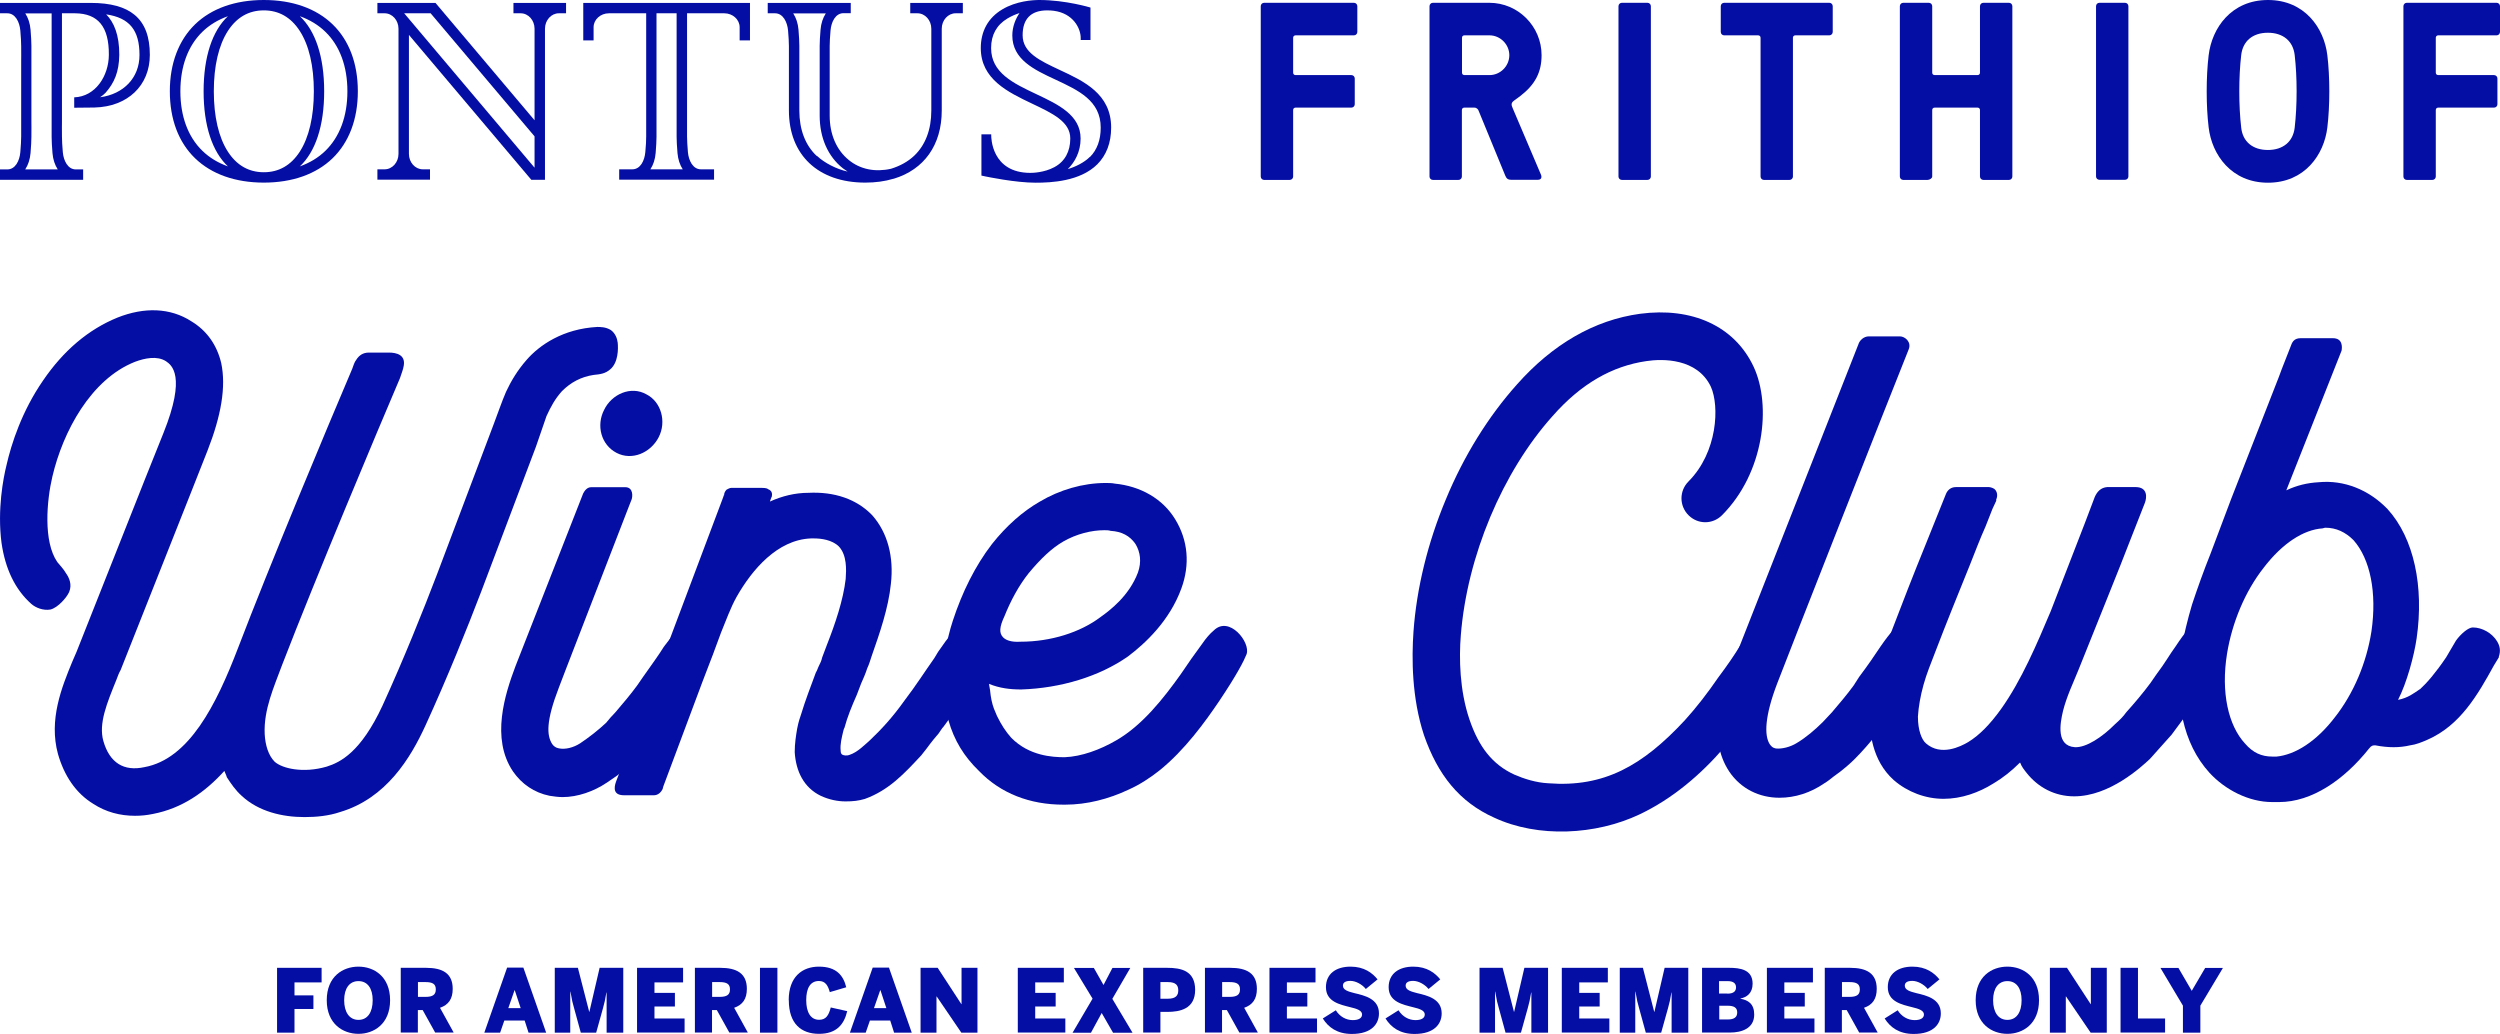 <svg xmlns="http://www.w3.org/2000/svg" fill="none" viewBox="0 0 133 55" height="55" width="133">
<g clip-path="url(#clip0_138_455)">
<path fill="#040EA4" d="M30.114 0.155H27.316V0.707H27.7C28.106 0.707 28.438 1.075 28.438 1.529V6.398L23.168 0.155H20.078V0.707H20.462C20.868 0.707 21.2 1.075 21.2 1.529V8.186C21.2 8.64 20.868 9.008 20.462 9.008H20.078V9.559H22.876V9.008H22.493C22.087 9.008 21.755 8.64 21.755 8.186V1.857L28.266 9.565H28.993V1.529C28.993 1.075 29.325 0.707 29.731 0.707H30.114V0.155ZM28.438 8.921L21.503 0.707H22.91L28.438 7.254V8.921Z"></path>
<path fill="#040EA4" d="M39.349 1.449V2.15H39.899V0.155H31.03V2.15H31.579V1.449C31.579 1.04 31.945 0.707 32.397 0.707H34.377C34.377 1.65 34.377 7.093 34.377 7.26C34.377 7.507 34.366 7.708 34.331 8.094C34.291 8.548 34.068 9.008 33.639 9.008H32.941V9.559H37.988V9.008H37.289C36.866 9.008 36.637 8.548 36.597 8.094C36.563 7.708 36.557 7.507 36.551 7.26C36.551 7.093 36.551 1.65 36.551 0.707H38.531C38.983 0.707 39.349 1.04 39.349 1.449ZM34.6 9.008C34.755 8.772 34.852 8.479 34.881 8.14C34.915 7.737 34.921 7.53 34.926 7.277C34.926 7.059 34.926 1.65 34.926 0.707H35.996C35.996 1.644 35.996 7.059 35.996 7.277C36.002 7.53 36.008 7.743 36.042 8.14C36.071 8.479 36.168 8.772 36.322 9.008H34.594H34.6Z"></path>
<path fill="#040EA4" d="M4.835 0.155H0V0.707H0.389C0.813 0.707 1.041 1.167 1.081 1.621C1.116 2.006 1.121 2.207 1.127 2.454C1.133 2.753 1.127 3.219 1.127 3.219V5.461V6.501C1.127 6.501 1.127 6.967 1.127 7.266C1.121 7.513 1.116 7.714 1.081 8.099C1.041 8.553 0.818 9.013 0.389 9.013H0V9.565H4.423V9.013H4.034C3.611 9.013 3.382 8.553 3.342 8.099C3.307 7.714 3.302 7.513 3.296 7.266C3.29 6.967 3.296 6.501 3.296 6.501V0.707H3.994C5.218 0.718 5.802 1.42 5.791 2.92C5.785 4.03 5.087 5.139 3.948 5.179V5.731H3.971C4.074 5.731 4.772 5.725 5.024 5.72C6.786 5.679 7.971 4.553 7.971 2.92C7.971 1.943 7.707 1.247 7.164 0.793C6.655 0.368 5.888 0.155 4.829 0.155M1.345 9.008C1.499 8.772 1.596 8.479 1.625 8.14C1.659 7.737 1.665 7.53 1.671 7.277C1.677 6.967 1.671 6.513 1.671 6.496C1.671 6.496 1.671 2.748 1.671 2.443C1.665 2.19 1.659 1.977 1.625 1.581C1.596 1.242 1.499 0.948 1.345 0.713H2.747V6.501C2.747 6.501 2.747 6.973 2.747 7.283C2.752 7.536 2.758 7.749 2.792 8.145C2.821 8.484 2.918 8.778 3.073 9.013H1.339L1.345 9.008ZM5.333 5.168C5.442 5.093 5.545 5.012 5.613 4.938C6.082 4.409 6.334 3.823 6.346 2.92C6.351 1.851 6.059 1.178 5.648 0.764C6.895 0.948 7.421 1.609 7.421 2.926C7.421 4.139 6.574 5.007 5.333 5.173"></path>
<path fill="#040EA4" d="M48.425 0.707H48.808C49.214 0.707 49.546 1.075 49.546 1.529V5.886C49.546 6.898 49.226 7.731 48.625 8.295C48.299 8.599 47.887 8.829 47.4 8.979C46.559 9.169 45.764 9.008 45.163 8.519C44.505 7.99 44.139 7.151 44.139 6.151V4.34C44.139 4.34 44.139 2.638 44.139 2.449C44.145 2.202 44.15 2 44.185 1.615C44.225 1.161 44.448 0.701 44.877 0.701H45.26V0.155H40.843V0.707H41.232C41.656 0.707 41.884 1.167 41.925 1.621C41.959 2.006 41.965 2.207 41.97 2.454C41.97 2.598 41.97 3.685 41.97 4.139V5.88C41.97 8.243 43.527 9.715 46.033 9.715C46.576 9.715 47.074 9.646 47.52 9.513C47.532 9.513 47.538 9.513 47.549 9.508C49.151 9.025 50.101 7.726 50.101 5.88V1.529C50.101 1.075 50.433 0.707 50.839 0.707H51.223V0.155H48.425V0.707ZM43.447 8.295C42.846 7.731 42.525 6.898 42.525 5.886C42.525 5.886 42.525 2.569 42.525 2.443C42.52 2.19 42.514 1.977 42.48 1.581C42.451 1.242 42.354 0.948 42.199 0.713H43.933C43.778 0.948 43.681 1.242 43.653 1.581C43.618 1.983 43.612 2.19 43.607 2.443C43.607 2.569 43.607 6.151 43.607 6.151C43.607 7.323 44.042 8.318 44.837 8.95C44.883 8.985 45.049 9.1 45.094 9.128C44.488 8.996 43.847 8.657 43.458 8.289"></path>
<path fill="#040EA4" d="M56.372 3.719C55.319 3.225 54.404 2.799 54.404 1.874C54.404 1.006 54.844 0.552 55.714 0.552C55.834 0.552 55.995 0.563 56.069 0.575C57.099 0.713 57.494 1.512 57.494 2.023V2.127H58.014V0.402C58.014 0.402 56.698 0 55.291 0C54.947 0 54.06 0.052 53.311 0.506C52.567 0.954 52.178 1.661 52.178 2.558C52.178 4.214 53.626 4.903 54.907 5.513C55.995 6.03 56.939 6.473 56.939 7.369C56.939 8.053 56.653 8.594 56.092 8.893C55.548 9.186 54.936 9.197 54.816 9.197C52.733 9.197 52.733 7.289 52.733 7.208V7.145H52.212V9.341L52.43 9.387C52.493 9.399 54.009 9.72 55.096 9.72C55.926 9.72 57.459 9.651 58.375 8.743C58.861 8.255 59.113 7.599 59.113 6.783C59.113 4.995 57.66 4.317 56.384 3.725M57.98 8.347C57.682 8.645 57.219 8.875 56.807 8.996C57.173 8.634 57.488 8.088 57.488 7.369C57.488 6.122 56.298 5.559 55.142 5.013C53.9 4.426 52.727 3.869 52.727 2.558C52.727 1.862 53.019 1.328 53.597 0.983C53.786 0.868 54.043 0.753 54.238 0.696C54.032 0.994 53.855 1.42 53.855 1.885C53.855 3.162 55.016 3.708 56.143 4.231C57.385 4.811 58.558 5.357 58.558 6.789C58.558 7.45 58.363 7.973 57.986 8.352"></path>
<path fill="#040EA4" d="M17.692 1.293C16.817 0.448 15.552 0 14.036 0C12.52 0 11.255 0.448 10.38 1.293C9.504 2.144 9.035 3.374 9.035 4.857C9.035 6.34 9.498 7.571 10.38 8.421C11.255 9.266 12.52 9.715 14.036 9.715C15.552 9.715 16.817 9.266 17.692 8.421C18.568 7.571 19.037 6.34 19.037 4.857C19.037 3.374 18.573 2.144 17.692 1.293ZM10.769 8.025C10.002 7.283 9.596 6.185 9.596 4.857C9.596 3.529 10.002 2.437 10.769 1.69C11.141 1.328 11.598 1.052 12.125 0.862C11.301 1.638 10.832 3.006 10.832 4.857C10.832 6.708 11.301 8.076 12.125 8.852C11.598 8.663 11.141 8.387 10.769 8.025ZM14.036 9.163C13.235 9.163 12.594 8.795 12.125 8.071C11.633 7.312 11.375 6.202 11.375 4.857C11.375 3.512 11.633 2.403 12.125 1.644C12.594 0.92 13.235 0.552 14.036 0.552C14.837 0.552 15.478 0.92 15.947 1.644C16.439 2.403 16.697 3.512 16.697 4.857C16.697 6.202 16.439 7.312 15.947 8.071C15.478 8.795 14.837 9.163 14.036 9.163ZM17.309 8.025C16.937 8.387 16.479 8.663 15.953 8.852C16.777 8.076 17.246 6.708 17.246 4.857C17.246 3.006 16.777 1.638 15.953 0.862C16.479 1.052 16.937 1.328 17.309 1.69C18.076 2.432 18.482 3.529 18.482 4.857C18.482 6.185 18.076 7.277 17.309 8.025Z"></path>
<path fill="#040EA4" d="M86.281 0.149H87.648C87.746 0.149 87.826 0.23 87.826 0.328V9.393C87.826 9.49 87.746 9.571 87.648 9.571H86.281C86.183 9.571 86.103 9.49 86.103 9.393V0.328C86.103 0.23 86.183 0.149 86.281 0.149Z"></path>
<path fill="#040EA4" d="M113.053 0.149H111.686C111.588 0.149 111.509 0.229 111.509 0.328V9.387C111.509 9.485 111.588 9.565 111.686 9.565H113.053C113.151 9.565 113.231 9.485 113.231 9.387V0.328C113.231 0.229 113.151 0.149 113.053 0.149Z"></path>
<path fill="#040EA4" d="M120.658 0C118.713 0 117.671 1.483 117.499 2.949C117.362 4.093 117.362 5.628 117.499 6.772C117.671 8.237 118.713 9.72 120.658 9.72C122.603 9.72 123.645 8.237 123.816 6.772C123.954 5.628 123.954 4.093 123.816 2.949C123.645 1.483 122.603 0 120.658 0ZM122.077 6.795C121.991 7.536 121.459 7.979 120.652 7.979C119.845 7.979 119.313 7.536 119.233 6.795C119.096 5.639 119.096 4.081 119.233 2.926C119.319 2.184 119.845 1.742 120.652 1.742C121.459 1.742 121.991 2.184 122.077 2.926C122.214 4.081 122.214 5.633 122.077 6.795Z"></path>
<path fill="#040EA4" d="M91.722 0.149C91.625 0.149 91.545 0.23 91.545 0.328V1.701C91.545 1.799 91.625 1.88 91.722 1.88H93.53C93.61 1.88 93.662 1.931 93.662 2.012V9.393C93.662 9.49 93.742 9.571 93.839 9.571H95.207C95.304 9.571 95.384 9.49 95.384 9.393V1.995C95.39 1.926 95.441 1.88 95.516 1.88H97.324C97.421 1.88 97.501 1.799 97.501 1.701V0.328C97.501 0.23 97.421 0.149 97.324 0.149H91.722Z"></path>
<path fill="#040EA4" d="M105.512 0.149C105.415 0.149 105.335 0.23 105.335 0.328V3.863C105.335 3.943 105.283 3.995 105.203 3.995H102.926C102.846 3.995 102.794 3.943 102.794 3.863V0.328C102.794 0.23 102.714 0.149 102.617 0.149H101.249C101.152 0.149 101.072 0.23 101.072 0.328V9.393C101.072 9.49 101.152 9.571 101.249 9.571H102.548C102.651 9.571 102.794 9.485 102.794 9.393V5.857C102.794 5.777 102.846 5.725 102.926 5.725H105.203C105.283 5.725 105.335 5.777 105.335 5.857V9.393C105.335 9.49 105.415 9.571 105.512 9.571H106.88C106.977 9.571 107.057 9.49 107.057 9.393V0.328C107.057 0.23 106.977 0.149 106.88 0.149H105.512Z"></path>
<path fill="#040EA4" d="M67.25 0.149C67.152 0.149 67.072 0.23 67.072 0.328V9.393C67.072 9.49 67.152 9.571 67.25 9.571H68.617C68.715 9.571 68.795 9.49 68.795 9.393V5.857C68.795 5.777 68.846 5.725 68.926 5.725H71.896C71.993 5.725 72.073 5.645 72.073 5.547V4.173C72.073 4.076 71.993 3.995 71.896 3.995H68.926C68.846 3.995 68.795 3.943 68.795 3.863V2C68.8 1.931 68.852 1.88 68.926 1.88H72.033C72.13 1.88 72.21 1.799 72.21 1.701V0.328C72.21 0.23 72.13 0.149 72.033 0.149H67.25Z"></path>
<path fill="#040EA4" d="M80.885 5.104C81.674 4.495 82.012 3.834 82.012 2.937C82.012 1.403 80.765 0.149 79.237 0.149H76.227C76.13 0.149 76.05 0.23 76.05 0.328V9.393C76.05 9.49 76.13 9.571 76.227 9.571H77.595C77.692 9.571 77.772 9.49 77.772 9.393V5.857C77.772 5.777 77.824 5.725 77.904 5.725H78.43C78.573 5.725 78.642 5.829 78.665 5.898L80.084 9.352C80.147 9.508 80.238 9.565 80.393 9.565H81.8C81.892 9.565 81.949 9.542 81.983 9.49C82.012 9.439 82.012 9.37 81.978 9.289L80.484 5.777C80.393 5.576 80.376 5.472 80.564 5.34C80.679 5.26 80.782 5.185 80.885 5.104ZM79.243 3.995H77.909C77.829 3.995 77.778 3.943 77.778 3.863V2.012C77.778 1.931 77.829 1.88 77.909 1.88H79.243C79.815 1.88 80.296 2.363 80.296 2.937C80.296 3.512 79.82 3.995 79.243 3.995Z"></path>
<path fill="#040EA4" d="M128.039 0.149C127.942 0.149 127.862 0.23 127.862 0.328V9.393C127.862 9.49 127.942 9.571 128.039 9.571H129.407C129.504 9.571 129.584 9.49 129.584 9.393V5.857C129.584 5.777 129.636 5.725 129.716 5.725H132.685C132.783 5.725 132.863 5.645 132.863 5.547V4.173C132.863 4.076 132.783 3.995 132.685 3.995H129.716C129.636 3.995 129.584 3.943 129.584 3.863V2C129.59 1.931 129.641 1.88 129.716 1.88H132.823C132.92 1.88 133 1.799 133 1.701V0.328C133 0.23 132.92 0.149 132.823 0.149H128.039Z"></path>
<path fill="#040EA4" d="M31.579 19.947C30.921 20.044 30.36 20.343 29.897 20.809C29.536 21.206 29.302 21.637 29.073 22.137L28.512 23.764L25.605 31.461C24.844 33.45 23.792 36.071 22.636 38.594C21.846 40.319 20.553 42.474 18.081 43.204C17.486 43.406 16.828 43.469 16.199 43.469C15.008 43.469 13.755 43.17 12.863 42.342C12.531 42.043 12.302 41.71 12.067 41.348C12.033 41.215 11.97 41.118 11.936 41.014C10.912 42.141 9.693 43.003 8.136 43.302C7.805 43.371 7.507 43.4 7.181 43.4C6.386 43.4 5.63 43.199 4.967 42.767C4.04 42.204 3.416 41.273 3.084 40.112C2.586 38.29 3.284 36.565 3.845 35.203L4.074 34.674L7.742 25.419L8.697 23.034C9.922 19.981 9.126 19.418 8.829 19.217C8.365 18.918 7.707 19.05 7.175 19.251C4.829 20.182 3.347 22.965 2.786 25.356C2.489 26.615 2.289 28.805 3.05 29.903C3.181 30.07 3.382 30.265 3.513 30.501C3.679 30.73 3.845 31.098 3.679 31.495C3.547 31.794 3.084 32.323 2.689 32.426C2.294 32.495 1.894 32.329 1.665 32.127C0.807 31.363 0.28 30.271 0.08 28.874C-0.149 27.115 0.177 25.425 0.343 24.758C0.606 23.597 1.167 21.872 2.289 20.246C3.376 18.653 4.698 17.527 6.254 16.894C7.673 16.331 9.058 16.366 10.185 17.096C11.009 17.596 11.541 18.354 11.77 19.32C12.033 20.579 11.77 22.108 11.043 23.965L10.088 26.385L6.42 35.64C6.323 35.806 6.254 36.002 6.191 36.169C5.693 37.399 5.235 38.491 5.499 39.422C5.831 40.583 6.586 41.049 7.679 40.813C10.059 40.382 11.507 37.496 12.662 34.478C14.345 30.07 17.383 22.804 18.739 19.619C18.808 19.452 18.836 19.286 18.968 19.119C19.1 18.918 19.3 18.757 19.626 18.757H20.685C21.114 18.757 21.577 18.889 21.48 19.452C21.446 19.682 21.348 19.883 21.28 20.113C20.09 22.901 16.788 30.759 15.008 35.375C14.579 36.536 14.019 37.761 14.082 39.06C14.116 39.658 14.282 40.187 14.608 40.52C15.003 40.882 16.124 41.152 17.383 40.784C18.11 40.554 19.197 40.02 20.353 37.531C21.474 35.076 22.498 32.524 23.259 30.529L26.264 22.568C26.492 21.97 26.693 21.372 26.922 20.843C27.185 20.28 27.517 19.717 28.009 19.153C28.701 18.354 29.96 17.492 31.774 17.394C31.94 17.394 32.237 17.394 32.5 17.561C32.729 17.728 32.832 17.992 32.861 18.222C32.895 18.556 32.895 19.286 32.466 19.648C32.203 19.878 31.94 19.912 31.573 19.947H31.579Z"></path>
<path fill="#040EA4" d="M35.905 37.962C35.676 38.358 35.344 38.692 35.081 39.054L34.686 39.52C34.457 39.819 34.188 40.083 33.925 40.347C33.696 40.549 33.296 40.911 32.804 41.279L32.277 41.641C31.585 42.106 30.727 42.405 29.931 42.405C29.702 42.405 29.468 42.371 29.239 42.336C28.415 42.17 27.751 41.704 27.293 41.043C26.103 39.284 26.864 36.927 27.425 35.438L31.024 26.253C31.093 26.12 31.224 25.919 31.453 25.919H33.267C33.696 25.919 33.662 26.419 33.599 26.58L33.467 26.914L30.131 35.536L29.737 36.565C29.044 38.358 29.079 39.117 29.376 39.583C29.473 39.715 29.576 39.784 29.737 39.813C30.069 39.882 30.498 39.778 30.858 39.548C31.356 39.215 31.814 38.853 32.243 38.456C32.409 38.255 32.54 38.094 32.741 37.893C33.135 37.427 33.536 36.962 33.897 36.467L34.194 36.036C34.657 35.375 35.052 34.841 35.316 34.409C35.613 34.013 35.842 33.714 36.042 33.513C36.901 32.651 38.154 34.145 37.925 34.743C37.827 35.076 37.33 35.904 36.305 37.427L35.911 37.956L35.905 37.962ZM32.14 21.803C32.535 20.976 33.559 20.51 34.383 20.976C35.178 21.372 35.47 22.436 35.041 23.263C34.612 24.091 33.622 24.522 32.798 24.091C31.974 23.66 31.711 22.631 32.14 21.803Z"></path>
<path fill="#040EA4" d="M40.957 26.684C41.615 26.385 42.313 26.218 43.006 26.218C44.391 26.149 45.581 26.552 46.405 27.414C47.228 28.345 47.56 29.638 47.395 31.064C47.263 32.357 46.799 33.685 46.37 34.91C46.302 35.111 46.239 35.341 46.141 35.542C46.044 35.841 45.913 36.14 45.809 36.37L45.581 36.968C45.317 37.565 45.083 38.129 44.923 38.727C44.888 38.761 44.888 38.824 44.854 38.928C44.785 39.227 44.688 39.589 44.722 39.922C44.722 40.054 44.757 40.123 44.82 40.152C44.888 40.187 45.048 40.221 45.214 40.152C45.609 40.02 45.975 39.652 46.273 39.388C46.868 38.824 47.463 38.192 48.121 37.266C48.751 36.439 49.145 35.806 49.706 35.013L49.906 34.68C50.17 34.318 50.433 33.881 50.799 33.553C51.194 33.191 51.692 33.421 51.886 33.519C52.281 33.783 52.544 34.283 52.544 34.68C52.544 35.013 52.378 35.375 52.149 35.772L50.994 37.565L50.198 38.657C50.101 38.755 50.032 38.888 49.935 39.02C49.866 39.089 49.54 39.485 49.277 39.847L49.145 40.014L49.014 40.181C48.121 41.141 47.297 42.038 46.01 42.503C45.678 42.601 45.38 42.635 44.986 42.635C44.556 42.635 44.093 42.538 43.664 42.337C42.771 41.905 42.342 41.043 42.279 40.014C42.279 39.548 42.348 39.117 42.411 38.755C42.479 38.393 42.577 38.123 42.611 38.025C42.84 37.261 43.137 36.502 43.406 35.772C43.475 35.674 43.504 35.542 43.572 35.41C43.641 35.278 43.704 35.145 43.738 34.979L44.001 34.283C44.431 33.191 44.86 31.926 44.991 30.8C45.026 30.299 45.06 29.541 44.631 29.075C44.265 28.713 43.675 28.644 43.309 28.644H43.143C41.358 28.713 40.008 30.305 39.184 31.759C38.852 32.357 38.623 33.018 38.36 33.651L37.93 34.812L37.37 36.272L35.287 41.842C35.287 41.877 35.253 41.94 35.253 41.974C35.155 42.175 34.989 42.308 34.789 42.308H33.204C32.643 42.308 32.643 41.946 32.775 41.578L33.633 39.324L38.486 26.419C38.486 26.35 38.52 26.35 38.52 26.35C38.52 26.218 38.589 26.12 38.651 26.052C38.72 26.017 38.817 25.954 38.915 25.954H40.5C40.568 25.954 40.797 25.954 40.86 26.023C40.929 26.057 41.123 26.12 41.06 26.419L41.026 26.488L40.957 26.689V26.684Z"></path>
<path fill="#040EA4" d="M52.676 36.766C52.71 37.1 52.773 37.427 52.876 37.697L53.042 38.094C53.271 38.56 53.505 38.922 53.803 39.255C54.758 40.215 55.983 40.284 56.641 40.284C57.534 40.25 58.523 39.888 59.382 39.388C60.767 38.594 61.894 37.163 62.815 35.87C63.244 35.237 63.542 34.806 63.936 34.277C64.165 33.944 64.366 33.714 64.566 33.547C65.39 32.719 66.546 34.179 66.317 34.806C66.185 35.139 65.819 35.87 64.863 37.295C64.102 38.422 63.015 39.916 61.694 40.98C61.196 41.376 60.635 41.744 60.04 42.009C58.981 42.509 57.825 42.808 56.67 42.808H56.572C54.787 42.808 53.236 42.21 52.081 41.014C51.291 40.25 50.759 39.388 50.461 38.33C50.261 37.766 50.164 37.1 50.164 36.375C50.164 35.249 50.33 34.122 50.69 33.024C51.188 31.501 51.88 30.104 52.773 28.943C53.534 27.983 54.392 27.218 55.313 26.689C56.372 26.057 57.625 25.695 58.815 25.695C58.981 25.695 59.147 25.695 59.313 25.729C60.669 25.862 61.854 26.529 62.517 27.621C63.21 28.747 63.313 30.041 62.849 31.305C62.22 33.03 60.932 34.225 60.011 34.921C58.495 35.984 56.447 36.611 54.329 36.68C53.734 36.68 53.173 36.611 52.613 36.381L52.681 36.778L52.676 36.766ZM59.084 28.241C58.987 28.207 58.855 28.207 58.752 28.207C58.06 28.207 57.265 28.408 56.572 28.805C55.943 29.167 55.354 29.736 54.724 30.495C54.198 31.156 53.769 31.955 53.437 32.783C53.173 33.346 53.139 33.679 53.368 33.909C53.5 34.041 53.763 34.174 54.295 34.139C55.914 34.139 57.465 33.639 58.523 32.846C59.084 32.449 60.074 31.685 60.538 30.46C60.738 29.897 60.669 29.368 60.406 28.937C60.108 28.506 59.679 28.276 59.084 28.241Z"></path>
<path fill="#040EA4" d="M91.739 39.75C90.486 41.21 88.964 42.503 87.213 43.331C84.901 44.423 81.829 44.59 79.489 43.498C77.64 42.67 76.485 41.21 75.758 39.117C75.1 37.128 75.1 35.002 75.197 33.611C75.363 31.288 75.958 28.868 76.914 26.58C77.869 24.258 79.191 22.137 80.713 20.441C82.596 18.32 84.81 17.026 87.253 16.693C89.994 16.331 92.271 17.325 93.296 19.516C94.251 21.573 93.856 25.155 91.613 27.408C91.115 27.908 90.326 27.908 89.828 27.408C89.33 26.908 89.33 26.115 89.828 25.614C91.379 24.057 91.482 21.602 91.018 20.573C90.292 19.05 88.443 19.079 87.585 19.211C85.771 19.475 84.118 20.407 82.601 22.131C79.929 25.114 78.047 29.592 77.715 33.806C77.618 35.002 77.646 36.726 78.178 38.284C78.676 39.744 79.397 40.669 80.553 41.204C81.079 41.434 81.709 41.635 82.367 41.67C85.336 41.9 87.385 40.738 89.633 38.318C90.263 37.623 90.852 36.858 91.419 36.031C91.917 35.369 92.277 34.835 92.54 34.404C92.838 34.007 93.067 33.708 93.267 33.507C94.194 32.547 95.247 34.272 95.081 34.766C94.949 35.099 94.652 35.697 93.627 37.22C93.13 37.985 92.472 38.882 91.745 39.744L91.739 39.75Z"></path>
<path fill="#040EA4" d="M100.585 38.06C100.356 38.393 100.122 38.755 99.824 39.089C99.464 39.52 99.098 39.951 98.668 40.382C98.468 40.583 98.073 40.945 97.547 41.313C97.381 41.445 97.215 41.578 97.049 41.675C96.323 42.175 95.499 42.44 94.669 42.44C93.61 42.44 92.62 41.974 91.997 41.049C90.807 39.255 91.568 36.933 92.128 35.444L98.863 18.326C98.932 18.096 99.161 17.895 99.424 17.895H101.077C101.341 17.895 101.707 18.193 101.541 18.59C100.185 21.976 95.333 34.312 94.543 36.37C93.885 38.094 93.851 39.123 94.148 39.589C94.245 39.721 94.314 39.79 94.48 39.819C94.778 39.853 95.241 39.75 95.602 39.52C96.099 39.221 96.557 38.824 96.958 38.428L97.455 37.899C97.85 37.433 98.251 36.968 98.611 36.473L98.909 36.008C99.407 35.346 99.767 34.812 100.03 34.415C100.328 33.984 100.557 33.685 100.757 33.484C101.747 32.489 102.805 34.312 102.639 34.812C102.508 35.145 102.01 35.973 100.986 37.468C100.889 37.669 100.757 37.864 100.591 38.065L100.585 38.06Z"></path>
<path fill="#040EA4" d="M107.452 40.577C107.023 41.009 106.559 41.377 106.067 41.67C105.272 42.17 104.35 42.497 103.395 42.497C102.439 42.497 101.478 42.135 100.751 41.503C99.561 40.44 99.464 38.882 99.464 38.088C99.498 36.496 100.059 35.036 100.62 33.611C101.215 32.053 101.81 30.524 102.405 29.064L103.526 26.276C103.595 26.109 103.755 25.913 104.053 25.913H105.804C105.872 25.913 106.004 25.948 106.101 26.011C106.33 26.212 106.233 26.511 106.199 26.575V26.643L105.998 27.075L105.632 28.006C105.335 28.667 105.071 29.368 104.808 30.029C104.179 31.587 103.555 33.116 102.96 34.674C102.731 35.272 102.496 35.835 102.331 36.433C102.165 37.031 102.067 37.594 102.033 38.123C102.033 38.853 102.233 39.353 102.462 39.548C103.257 40.244 104.31 39.715 104.705 39.48C105.3 39.117 105.861 38.548 106.456 37.721C107.543 36.197 108.373 34.237 109.1 32.513L110.913 27.833L111.44 26.442C111.571 26.143 111.772 25.942 112.098 25.913H113.614C114.272 25.913 114.209 26.477 114.112 26.741L113.317 28.765C112.853 29.995 111.302 33.806 110.576 35.634C110.278 36.364 109.946 37.059 109.752 37.824C109.586 38.52 109.391 39.681 110.381 39.75C110.976 39.784 111.835 39.221 112.527 38.52C112.756 38.318 112.956 38.123 113.122 37.887C113.483 37.491 114.049 36.824 114.409 36.329L114.707 35.898C115.205 35.237 115.434 34.806 115.731 34.404C115.994 34.007 116.229 33.674 116.424 33.472C117.413 32.478 118.472 34.3 118.306 34.8C118.174 35.134 117.677 35.962 116.687 37.456L116.292 38.054L115.531 39.083L114.375 40.376C113.912 40.807 112.229 42.365 110.347 42.365C109.323 42.365 108.43 41.9 107.806 41.106C107.675 40.94 107.543 40.773 107.475 40.577H107.44H107.452Z"></path>
<path fill="#040EA4" d="M128.749 36.663C129.115 36.329 129.573 35.8 130.133 34.973L130.66 34.076C130.923 33.714 131.318 33.38 131.552 33.38C132.05 33.38 132.577 33.679 132.84 34.111C133.006 34.375 133.04 34.639 132.937 34.938V34.973L132.674 35.404C131.816 36.962 130.889 38.588 129.143 39.353C128.846 39.485 128.514 39.617 128.216 39.652C127.656 39.784 127.061 39.784 126.368 39.652C126.237 39.652 126.168 39.652 126.036 39.819C124.715 41.48 122.998 42.67 121.247 42.67H120.881C119.628 42.67 118.369 42.009 117.545 41.112C116.126 39.554 115.663 37.232 116.057 34.513C116.155 33.881 116.389 32.921 116.618 32.156C116.916 31.259 117.248 30.334 117.608 29.437L118.695 26.551L121.236 20.05C121.436 19.487 121.665 18.958 121.865 18.423C121.934 18.222 122.031 17.992 122.392 17.992H124.108C124.635 17.992 124.606 18.458 124.572 18.653L121.631 26.086C122.191 25.821 122.752 25.689 123.347 25.655C124.703 25.523 126.019 26.051 127.015 27.08C128.434 28.638 128.96 31.225 128.566 33.95C128.434 34.881 128.039 36.335 127.576 37.232C128.102 37.134 128.434 36.87 128.731 36.669L128.749 36.663ZM123.73 28.075C123.696 28.075 123.662 28.075 123.565 28.109C122.54 28.178 121.419 28.908 120.429 30.202C119.439 31.46 118.747 33.122 118.478 34.777C118.146 36.835 118.546 38.594 119.433 39.554C119.862 40.054 120.326 40.25 120.887 40.25H121.116C122.105 40.152 123.227 39.451 124.217 38.157C125.207 36.898 125.899 35.272 126.162 33.582C126.46 31.524 126.094 29.736 125.207 28.736C124.778 28.305 124.28 28.075 123.719 28.075H123.73Z"></path>
<path fill="#040EA4" d="M14.74 51.488H17.109V52.264H15.667V52.954H16.674V53.678H15.667V54.937H14.74V51.488Z"></path>
<path fill="#040EA4" d="M17.383 53.212C17.383 51.948 18.242 51.425 19.071 51.425C19.901 51.425 20.753 51.953 20.753 53.212C20.753 54.471 19.895 55 19.071 55C18.247 55 17.383 54.471 17.383 53.212ZM19.827 53.212C19.827 52.58 19.552 52.195 19.071 52.195C18.591 52.195 18.31 52.58 18.31 53.212C18.31 53.845 18.585 54.258 19.071 54.258C19.558 54.258 19.827 53.85 19.827 53.212Z"></path>
<path fill="#040EA4" d="M21.326 51.488H22.665C23.546 51.488 24.084 51.781 24.084 52.609C24.084 53.149 23.855 53.459 23.408 53.615L24.135 54.931H23.151L22.487 53.735H22.23V54.931H21.32V51.482L21.326 51.488ZM22.636 53.034C23.014 53.034 23.185 52.925 23.185 52.638C23.185 52.35 23.019 52.247 22.636 52.247H22.235V53.034H22.636Z"></path>
<path fill="#040EA4" d="M26.979 51.476H27.843L29.056 54.937H28.118L27.912 54.293H26.83L26.607 54.937H25.766L26.979 51.476ZM27.7 53.632L27.385 52.678H27.374L27.042 53.632H27.694H27.7Z"></path>
<path fill="#040EA4" d="M29.514 51.488H30.744L31.345 53.827H31.356L31.9 51.488H33.158V54.937H32.272V52.804H32.26C32.203 53.161 32.151 53.379 32.077 53.643L31.717 54.937H30.898L30.544 53.643C30.463 53.362 30.424 53.212 30.349 52.758H30.338V54.937H29.514V51.488Z"></path>
<path fill="#040EA4" d="M33.891 51.488H36.34V52.264H34.818V52.821H35.905V53.546H34.818V54.184H36.42V54.931H33.891V51.482V51.488Z"></path>
<path fill="#040EA4" d="M36.975 51.488H38.314C39.195 51.488 39.733 51.781 39.733 52.609C39.733 53.149 39.504 53.459 39.058 53.615L39.784 54.931H38.8L38.136 53.735H37.879V54.931H36.969V51.482L36.975 51.488ZM38.285 53.034C38.663 53.034 38.835 52.925 38.835 52.638C38.835 52.35 38.669 52.247 38.285 52.247H37.885V53.034H38.285Z"></path>
<path fill="#040EA4" d="M40.431 51.488H41.358V54.937H40.431V51.488Z"></path>
<path fill="#040EA4" d="M41.959 53.212C41.959 51.948 42.697 51.425 43.567 51.425C44.505 51.425 44.871 51.907 45.02 52.523L44.145 52.781C44.053 52.448 43.921 52.189 43.567 52.189C43.109 52.189 42.891 52.569 42.891 53.206C42.891 53.845 43.12 54.253 43.578 54.253C43.938 54.253 44.087 54.023 44.196 53.597L45.072 53.793C44.906 54.494 44.511 55 43.572 55C42.634 55 41.965 54.471 41.965 53.212H41.959Z"></path>
<path fill="#040EA4" d="M46.428 51.476H47.292L48.505 54.937H47.566L47.36 54.293H46.279L46.056 54.937H45.215L46.428 51.476ZM47.154 53.632L46.84 52.678H46.828L46.496 53.632H47.149H47.154Z"></path>
<path fill="#040EA4" d="M48.968 51.488H49.884L51.143 53.419H51.154V51.488H52.001V54.937H51.143L49.832 53.011H49.821V54.937H48.974V51.488H48.968Z"></path>
<path fill="#040EA4" d="M54.147 51.488H56.596V52.264H55.073V52.821H56.161V53.546H55.073V54.184H56.676V54.931H54.147V51.482V51.488Z"></path>
<path fill="#040EA4" d="M58.123 53.126L57.133 51.493H58.192L58.707 52.402L59.182 51.493H60.132L59.176 53.138L60.252 54.943H59.216L58.61 53.891L58.038 54.943H57.059L58.123 53.132V53.126Z"></path>
<path fill="#040EA4" d="M60.818 51.488H62.1C62.833 51.488 63.582 51.643 63.582 52.66C63.582 53.678 62.77 53.833 62.1 53.833H61.734V54.931H60.818V51.482V51.488ZM62.134 53.132C62.563 53.132 62.684 52.948 62.684 52.689C62.684 52.431 62.569 52.247 62.134 52.247H61.734V53.132H62.134Z"></path>
<path fill="#040EA4" d="M64.108 51.488H65.447C66.328 51.488 66.866 51.781 66.866 52.609C66.866 53.149 66.637 53.459 66.191 53.615L66.918 54.931H65.934L65.27 53.735H65.012V54.931H64.103V51.482L64.108 51.488ZM65.419 53.034C65.796 53.034 65.968 52.925 65.968 52.638C65.968 52.35 65.802 52.247 65.419 52.247H65.018V53.034H65.419Z"></path>
<path fill="#040EA4" d="M67.536 51.488H69.985V52.264H68.463V52.821H69.55V53.546H68.463V54.184H70.065V54.931H67.536V51.482V51.488Z"></path>
<path fill="#040EA4" d="M70.379 54.178L71.066 53.747C71.272 54.08 71.61 54.27 71.965 54.27C72.245 54.27 72.462 54.184 72.462 53.971C72.462 53.758 72.188 53.666 71.85 53.586C71.289 53.442 70.54 53.298 70.54 52.517C70.54 51.815 71.066 51.425 71.85 51.425C72.577 51.425 73.012 51.764 73.286 52.103L72.662 52.614C72.474 52.379 72.136 52.183 71.844 52.183C71.581 52.183 71.444 52.27 71.444 52.436C71.444 52.666 71.713 52.747 72.05 52.833C72.611 52.965 73.361 53.138 73.361 53.914C73.361 54.465 72.977 55.006 71.919 55.006C71.135 55.006 70.666 54.649 70.374 54.184L70.379 54.178Z"></path>
<path fill="#040EA4" d="M73.715 54.178L74.402 53.747C74.608 54.08 74.946 54.27 75.3 54.27C75.581 54.27 75.798 54.184 75.798 53.971C75.798 53.758 75.524 53.666 75.186 53.586C74.625 53.442 73.876 53.298 73.876 52.517C73.876 51.815 74.402 51.425 75.186 51.425C75.913 51.425 76.347 51.764 76.622 52.103L75.999 52.614C75.81 52.379 75.472 52.183 75.18 52.183C74.917 52.183 74.78 52.27 74.78 52.436C74.78 52.666 75.049 52.747 75.386 52.833C75.947 52.965 76.697 53.138 76.697 53.914C76.697 54.465 76.313 55.006 75.255 55.006C74.471 55.006 74.001 54.649 73.71 54.184L73.715 54.178Z"></path>
<path fill="#040EA4" d="M78.711 51.488H79.941L80.542 53.827H80.553L81.097 51.488H82.356V54.937H81.469V52.804H81.457C81.4 53.161 81.349 53.379 81.274 53.643L80.914 54.937H80.095L79.741 53.643C79.66 53.362 79.621 53.212 79.546 52.758H79.535V54.937H78.711V51.488Z"></path>
<path fill="#040EA4" d="M83.088 51.488H85.537V52.264H84.015V52.821H85.102V53.546H84.015V54.184H85.617V54.931H83.088V51.482V51.488Z"></path>
<path fill="#040EA4" d="M86.172 51.488H87.402L88.003 53.827H88.015L88.558 51.488H89.817V54.937H88.93V52.804H88.919C88.861 53.161 88.81 53.379 88.736 53.643L88.375 54.937H87.557L87.202 53.643C87.122 53.362 87.082 53.212 87.007 52.758H86.996V54.937H86.172V51.488Z"></path>
<path fill="#040EA4" d="M90.549 51.488H91.991C92.563 51.488 93.239 51.574 93.239 52.333C93.239 52.833 92.93 53.057 92.592 53.12V53.132C93.01 53.207 93.324 53.408 93.324 53.977C93.324 54.73 92.626 54.931 92.049 54.931H90.549V51.482V51.488ZM91.9 52.862C92.232 52.862 92.357 52.729 92.357 52.528C92.357 52.327 92.232 52.195 91.905 52.195H91.453V52.856H91.894L91.9 52.862ZM91.923 54.236C92.272 54.236 92.42 54.103 92.42 53.862C92.42 53.62 92.266 53.505 91.917 53.505H91.465V54.236H91.928H91.923Z"></path>
<path fill="#040EA4" d="M93.999 51.488H96.448V52.264H94.927V52.821H96.014V53.546H94.927V54.184H96.529V54.931H93.999V51.482V51.488Z"></path>
<path fill="#040EA4" d="M97.084 51.488H98.422C99.304 51.488 99.842 51.781 99.842 52.609C99.842 53.149 99.613 53.459 99.166 53.615L99.893 54.931H98.909L98.245 53.735H97.988V54.931H97.078V51.482L97.084 51.488ZM98.394 53.034C98.772 53.034 98.943 52.925 98.943 52.638C98.943 52.35 98.777 52.247 98.394 52.247H97.993V53.034H98.394Z"></path>
<path fill="#040EA4" d="M100.271 54.178L100.957 53.747C101.163 54.08 101.501 54.27 101.856 54.27C102.136 54.27 102.354 54.184 102.354 53.971C102.354 53.758 102.079 53.666 101.741 53.586C101.181 53.442 100.431 53.298 100.431 52.517C100.431 51.815 100.957 51.425 101.741 51.425C102.468 51.425 102.903 51.764 103.178 52.103L102.554 52.614C102.365 52.379 102.027 52.183 101.736 52.183C101.472 52.183 101.335 52.27 101.335 52.436C101.335 52.666 101.604 52.747 101.942 52.833C102.502 52.965 103.252 53.138 103.252 53.914C103.252 54.465 102.869 55.006 101.81 55.006C101.026 55.006 100.557 54.649 100.265 54.184L100.271 54.178Z"></path>
<path fill="#040EA4" d="M105.106 53.212C105.106 51.948 105.964 51.425 106.794 51.425C107.623 51.425 108.476 51.953 108.476 53.212C108.476 54.471 107.618 55 106.794 55C105.97 55 105.106 54.471 105.106 53.212ZM107.549 53.212C107.549 52.58 107.274 52.195 106.794 52.195C106.313 52.195 106.033 52.58 106.033 53.212C106.033 53.845 106.307 54.258 106.794 54.258C107.28 54.258 107.549 53.85 107.549 53.212Z"></path>
<path fill="#040EA4" d="M109.048 51.488H109.964L111.223 53.419H111.234V51.488H112.081V54.937H111.223L109.912 53.011H109.901V54.937H109.054V51.488H109.048Z"></path>
<path fill="#040EA4" d="M112.813 51.488H113.74V54.184H115.182V54.931H112.813V51.482V51.488Z"></path>
<path fill="#040EA4" d="M116.132 53.5L114.936 51.493H115.892L116.601 52.712L117.316 51.493H118.26L117.059 53.5V54.937H116.132V53.5Z"></path>
</g>
<defs>
<clipPath id="clip0_138_455">
<rect fill="white" height="55" width="133"></rect>
</clipPath>
</defs>
</svg>
